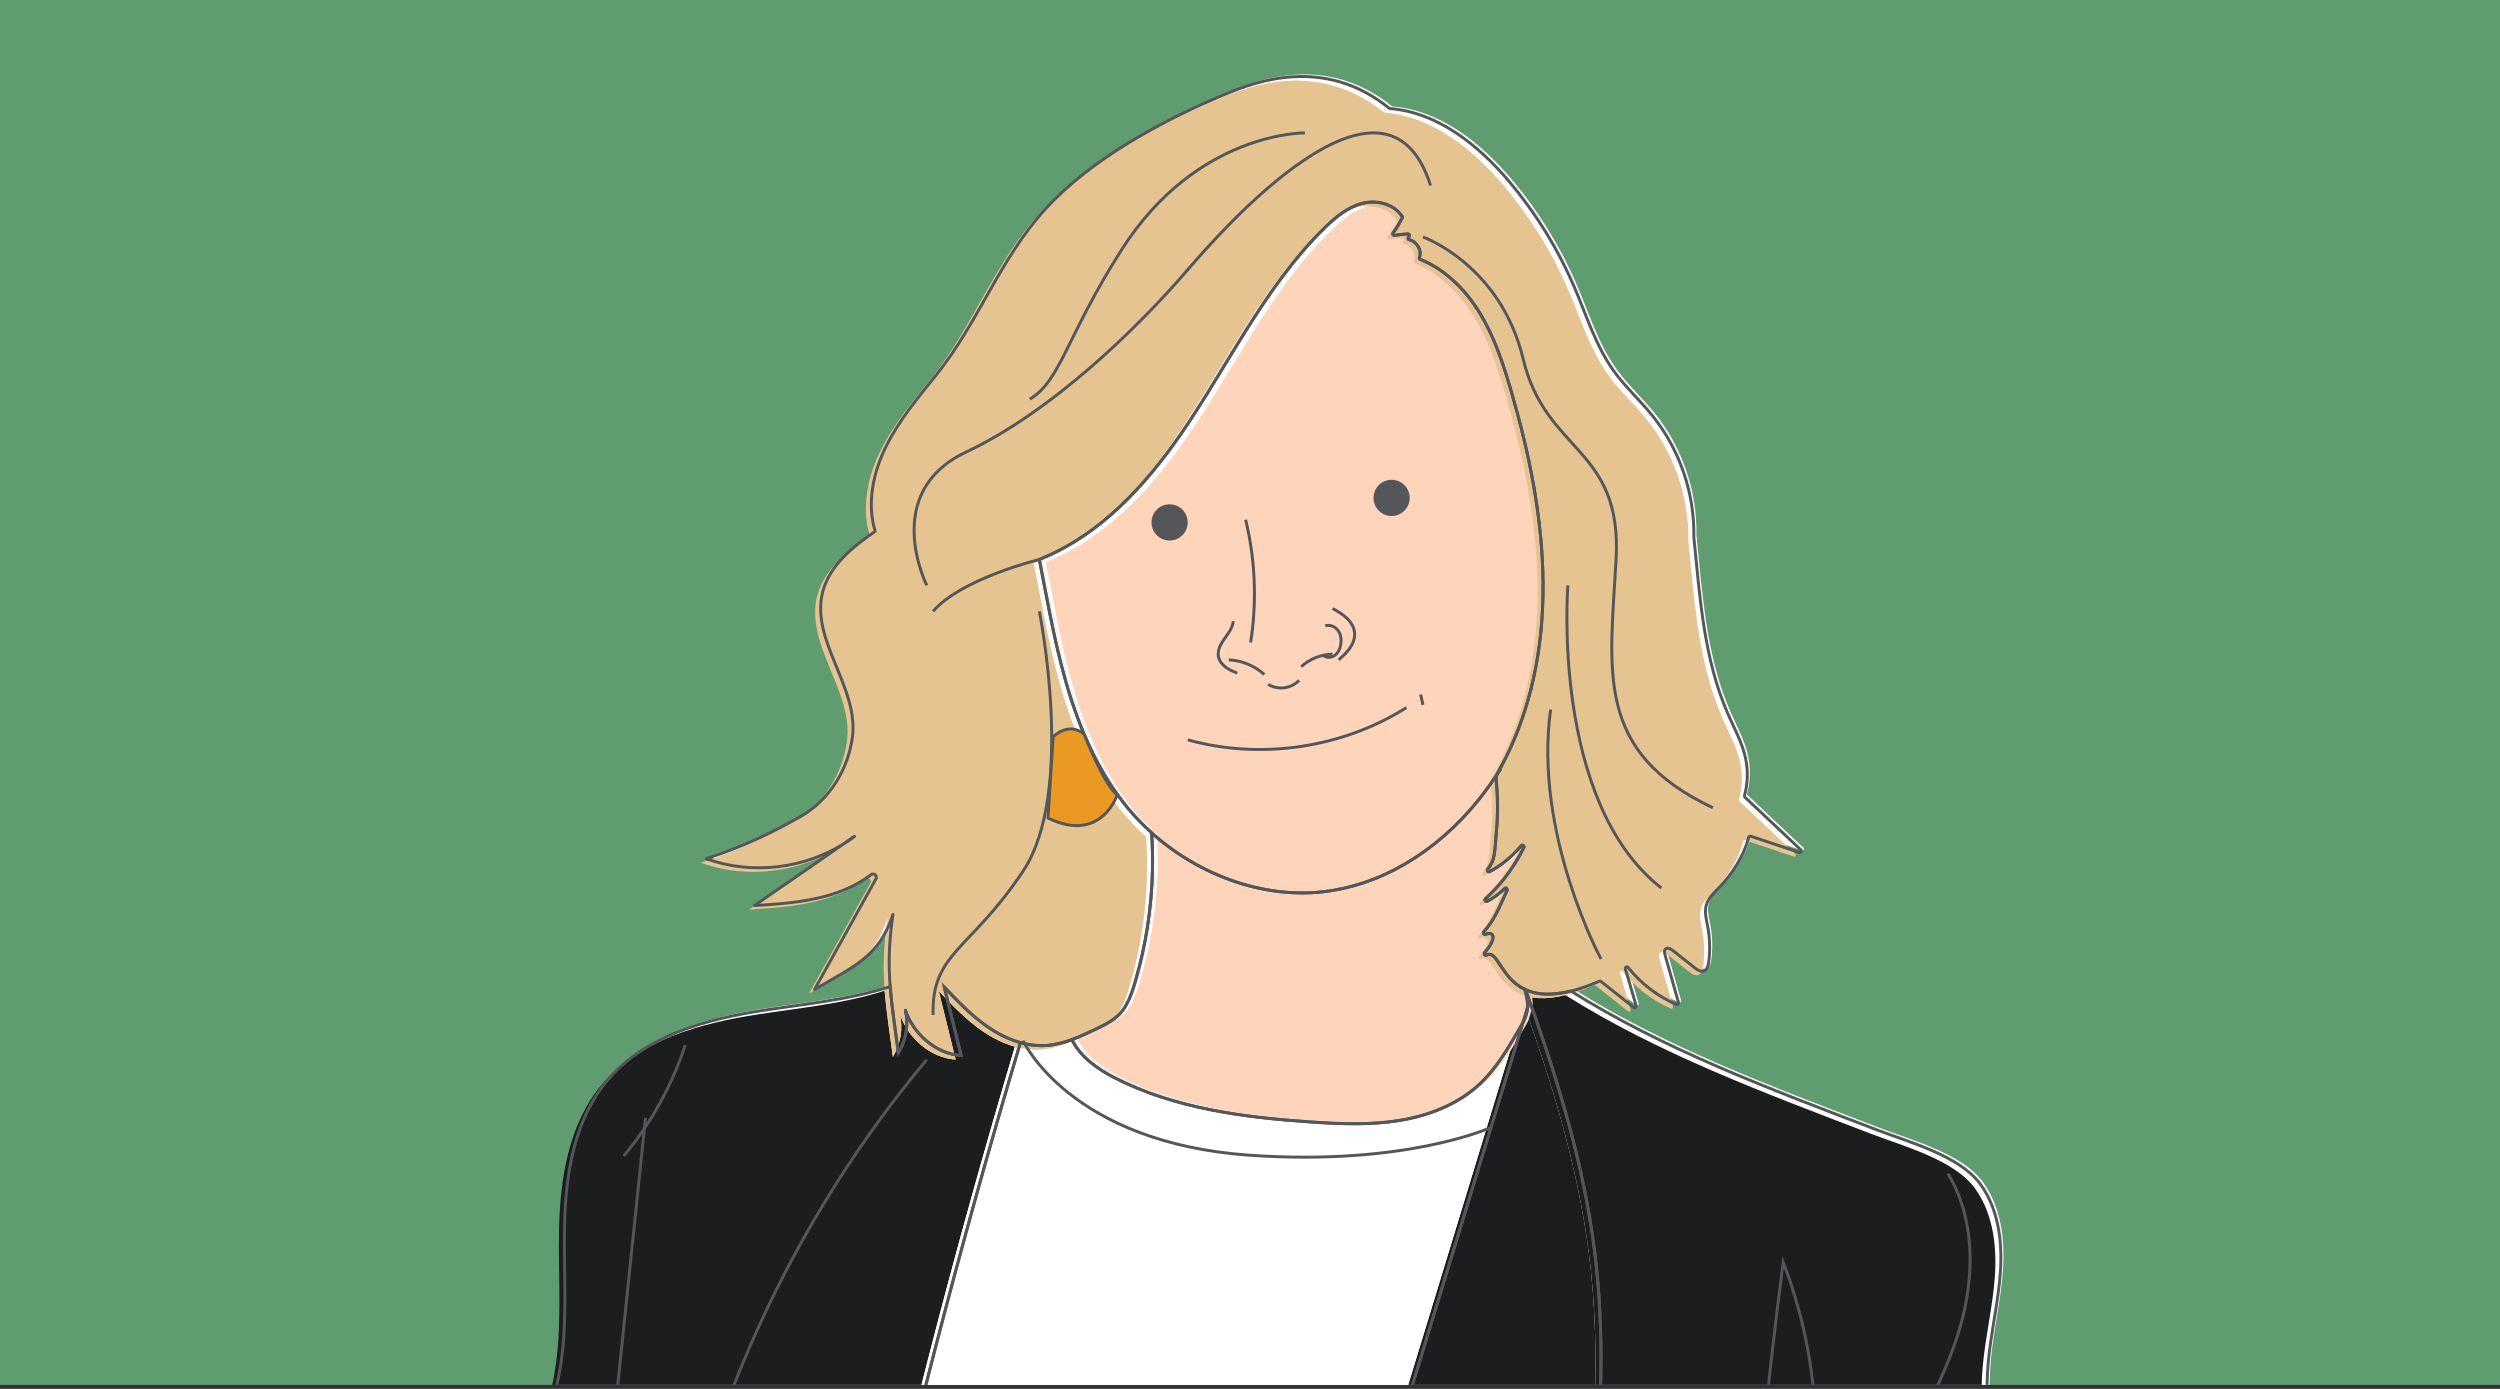 <?xml version="1.0" encoding="UTF-8"?>
<svg id="Layer_1" xmlns="http://www.w3.org/2000/svg" xmlns:xlink="http://www.w3.org/1999/xlink" version="1.1" viewBox="0 0 841.89 467.72">
  <rect x="0" y="0" width="841.89" height="467.72" fill="#333333" stroke="none"/>
  <!-- Generator: Adobe Illustrator 29.0.0, SVG Export Plug-In . SVG Version: 2.1.0 Build 186)  -->
  <defs>
    <style>
      .st0, .st1, .st2 {
        fill: none;
      }

      .st3 {
        fill: #fed4ba;
      }

      .st4 {
        fill: #ea9923;
      }

      .st5 {
        fill: #55565a;
      }

      .st6 {
        fill: #fff;
      }

      .st7 {
        fill: #1c1d1f;
      }

      .st8 {
        fill: #e5c491;
      }

      .st1 {
        stroke-linejoin: round;
      }

      .st1, .st2 {
        stroke: #55565a;
      }

      .st9 {
        fill: #5f9c70;
      }

      .st10 {
        clip-path: url(#clippath);
      }

      .st2 {
        stroke-miterlimit: 10;
      }
    </style>
    <clipPath id="clippath">
      <rect class="st0" width="841.89" height="466.37"/>
    </clipPath>
  </defs>
  <g class="st10">
    <rect class="st9" width="841.89" height="466.37"/>
    <g>
      <path class="st6" d="M508.42,299.11c.19-.39-.13-.76-.48-.77.04.49.09.99.13,1.48.11-.24.22-.47.34-.71Z"/>
      <path class="st6" d="M285.44,283.15c1.08-.69,2.14-1.41,3.16-2.19-1.05.73-2.11,1.46-3.16,2.19Z"/>
      <path class="st6" d="M504.74,260.52c.45-.68.89-1.39,1.34-2.1,0-.1,0-.21-.01-.31-.43.8-.86,1.6-1.32,2.39,0,0,0,.01,0,.02Z"/>
      <path class="st6" d="M452.86,298.56c19.07-4.04,38.1-17.12,51.8-37.93.03-.04.05-.08.08-.12,0,0,0-.01,0-.02.46-.79.88-1.59,1.32-2.39,10.51-19.28,14.57-40.82,14.44-62.09-.13-22.2-4.64-44.17-10.87-65.48-2.62-8.95-5.59-17.91-10.46-25.86-4.77-7.79-11.55-14.63-20.02-18.03-.27-.11-.41-.4-.3-.67.98-2.39-.97-5.42-3.43-5.97-.46-.1-.56-.71-.16-.96h0c.47-.29.23-1.01-.32-.98-1.41.09-2.86.22-4.43.49-.48.08-.8-.46-.51-.85,1.13-1.51,2.11-3.12,2.94-4.8.08-.16.16-.32.23-.48-.42-.71-.93-1.35-1.51-1.91,0,0-.02-.02-.02-.02-2.91-2.8-7.62-3.76-11.68-2.81-5.13,1.21-9.36,4.75-13.12,8.44-10.53,10.32-18.89,22.45-26.74,34.98-5.85,9.34-11.43,18.91-17.41,28.13-11.29,17.4-25.08,34.37-43.25,44.39-2.76,1.52-5.62,2.88-8.59,4.06,2.34,11.97,4.45,23.99,7.48,35.8,4.2,16.37,10.36,32.55,20.7,45.88.45.59.9,1.17,1.37,1.75,2.53,3.09,5.31,5.97,8.27,8.63,17.74,15.94,42.36,23.71,64.17,18.8Z"/>
      <path class="st6" d="M674.51,427.73c.71-10.33-.65-21.31-6.75-29.67-6.95-9.53-23.88-14.08-34.9-18.29-36.35-13.91-71.81-27.12-103.02-46.75-6.9,1.71-11.72,1.15-15.24-.44,10.29,28.53,19.41,57.64,23.22,87.7,5.83,46.01-.94,92.48-8.8,138.3,76.39.06,134.7.05,134.18-.09,9.36-14.18,10.8-32.15,9.82-49.12-.98-16.97-4.07-33.92-2.64-50.85.87-10.32,3.42-20.45,4.12-30.78Z"/>
      <path class="st6" d="M333.95,345.43c-5.65-3.8-10.4-8.79-15.09-13.73l5.68,23.06c-8.42-.54-16.07-7.21-18.77-15.25,1.1,4.85.22,10.12-2.39,14.36-1.14-8.84-2.24-15.63-2.77-22.31-13.58,4.39-28.29,5.77-42.52,7.96-19.47,2.99-40.06,8.55-52.71,23.64-11.04,13.16-14,31.26-14.39,48.42s1.36,34.55-2.01,51.38c-3.57,17.83-12.84,35.1-10.53,53.14.83,6.48,3.14,12.68,4.25,19.12,1.11,6.44.84,13.55-3.41,17.96-.81,1.65-1.61,3.3-2.42,4.96,0,0,48.1.07,114.04.16,15.08-69.6,32.93-138.64,53.6-207.9-3.74-1.04-7.32-2.81-10.56-4.99Z"/>
      <path class="st6" d="M537.82,420.28c-3.81-30.06-12.93-59.17-23.22-87.7-.09-.04-.18-.08-.26-.12.57,1.95,1.04,3.95.95,5.94.02,0,.05,0,.07,0-.04.11-.07.23-.11.34-.02.24-.03.47-.07.71-.21,1.41-.73,2.73-1.37,4-21.28,69.75-42.56,139.49-63.83,209.24-.59,1.93-1.22,3.92-2,5.81,28.02.03,55.53.06,81.03.07,7.86-45.82,14.63-92.29,8.8-138.3Z"/>
      <path class="st6" d="M515.19,339.45c.04-.24.05-.47.07-.71-.48,1.57-.96,3.14-1.44,4.71.64-1.28,1.16-2.6,1.37-4Z"/>
      <path class="st6" d="M513.82,343.45c-.44.87-.93,1.72-1.42,2.56-3.79,6.51-7.66,13.11-13.14,18.27-7.33,6.89-17.13,10.72-27.06,12.34-9.93,1.62-20.07,1.19-30.11.5-22.64-1.56-45.73-4.57-65.93-14.9-5.76-2.95-11.67-7.23-14.31-12.84-2.83,1.04-5.73,1.8-8.74,2-2.91.19-5.81-.19-8.62-.97-20.67,69.26-38.52,138.3-53.6,207.9,46.95.06,102.95.14,157.08.19.78-1.89,1.41-3.88,2-5.81,21.28-69.75,42.56-139.49,63.83-209.24Z"/>
      <path class="st6" d="M515.36,338.4s-.05,0-.07,0c0,.12-.02.23-.03.35.04-.11.07-.23.11-.34Z"/>
      <path class="st6" d="M501.43,320.91c-.52.26-1.01-.4-.63-.83,3.1-3.49,3.51-6.05,1.99-6.39-.42-.1-.98-.03-1.69.24-.51.2-.93-.45-.57-.86,3.89-4.44,4.9-7.73,7.54-13.25-.05-.49-.09-.99-.13-1.48-.13,0-.26.04-.37.15-2.22,2.19-3.72,3.11-5.86,4.29-.55.31-1.08-.43-.61-.85,2.38-2.17,4.56-4.54,6.54-7.08,2.47-3.16,4.63-6.58,6.39-10.19.27-.56-.49-1.05-.89-.57-1.72,2.09-3.69,3.98-5.85,5.63-1.51,1.15-3.1,2.2-4.78,3.09-.52.28-1.03-.36-.66-.82.63-.78,1.14-1.65,1.54-2.55,1-2.24,1.09-7.02,1.33-9.46.72-7.15.49-12.05-.06-19.21,0-.1.02-.19.06-.28-.03.04-.05.08-.08.12-13.7,20.8-32.73,33.89-51.8,37.93-21.81,4.92-46.43-2.86-64.17-18.8.29,4.31.38,8.63.28,12.94-.3,12.48-2.22,24.92-5.72,36.9-.1.34-.19.69-.3,1.03-.33,1.09-.68,2.19-1.08,3.28-.95,2.58-2.17,5.05-4.08,7-1.44,1.47-3.18,2.57-5.01,3.54-.94.5-1.9.96-2.86,1.42-2.64,1.25-5.31,2.52-8.06,3.52,2.64,5.61,8.55,9.9,14.31,12.84,20.2,10.33,43.29,13.34,65.93,14.9,10.04.69,20.18,1.13,30.11-.5,9.93-1.62,19.72-5.45,27.06-12.34,5.49-5.16,9.35-11.76,13.14-18.27.49-.84.98-1.69,1.42-2.56.48-1.57.96-3.14,1.44-4.71,0-.12.03-.23.03-.35.09-1.99-.38-3.99-.95-5.94-8.23-3.91-9.1-13.44-12.91-11.55Z"/>
      <path class="st6" d="M305.77,339.51c2.7,8.04,10.35,14.71,18.77,15.25l-5.68-23.06c4.69,4.94,9.44,9.92,15.09,13.73,3.23,2.17,6.81,3.95,10.56,4.99,2.81.78,5.7,1.15,8.62.97,3.01-.19,5.91-.96,8.74-2,2.74-1.01,5.42-2.27,8.06-3.52.96-.46,1.92-.92,2.86-1.42,1.83-.97,3.57-2.07,5.01-3.54,1.9-1.95,3.13-4.42,4.08-7,.4-1.08.75-2.18,1.08-3.28.1-.34.2-.69.3-1.03,3.5-11.98,5.43-24.42,5.72-36.9.1-4.32.01-8.64-.28-12.94-2.96-2.66-5.74-5.54-8.27-8.63-.47-.57-.92-1.16-1.37-1.75-10.33-13.33-16.5-29.51-20.7-45.88-3.03-11.81-5.13-23.83-7.48-35.8,2.97-1.18,5.83-2.54,8.59-4.06,18.16-10.02,31.96-27,43.25-44.39,5.98-9.22,11.56-18.79,17.41-28.13,7.85-12.53,16.21-24.66,26.74-34.98,3.76-3.69,7.99-7.23,13.12-8.44,4.05-.95,8.77,0,11.68,2.81h0s0,.01.01.02c.58.56,1.59,1.75,1.51,1.91-.84,1.69-2.05,3.78-3.18,5.29-.29.39.03.93.51.85,1.57-.27,3.02-.41,4.43-.49.55-.03.78.69.32.98h0c-.4.25-.3.86.16.96,2.46.55,4.42,3.58,3.43,5.97-.11.27.03.56.3.67,8.47,3.4,15.25,10.24,20.02,18.03,4.87,7.95,7.84,16.91,10.46,25.86,6.23,21.3,10.74,43.28,10.87,65.48.12,21.26-3.93,42.8-14.44,62.09,0,.1,0,.21.01.31-.44.71-.89,1.41-1.34,2.1-.05.09-.07.18-.06.28.56,7.16.78,12.06.06,19.21-.25,2.44-.33,7.22-1.33,9.46-.4.9-.91,1.77-1.54,2.55-.37.46.14,1.1.66.82,1.67-.9,3.27-1.94,4.78-3.09,2.15-1.65,4.13-3.54,5.85-5.63.4-.48,1.16,0,.89.57-1.76,3.61-3.91,7.02-6.39,10.19-1.98,2.54-4.16,4.91-6.54,7.08-.47.42.06,1.16.61.85,2.13-1.18,3.64-2.1,5.86-4.29.11-.11.24-.16.37-.15.35,0,.67.37.48.77-.12.24-.23.48-.34.71-2.65,5.52-3.65,8.81-7.54,13.25-.36.41.06,1.05.57.86.7-.27,1.26-.34,1.69-.24,1.52.34,1.11,2.9-1.99,6.39-.38.43.11,1.09.63.83,3.81-1.89,4.68,7.64,12.91,11.55.09.04.18.08.26.12,3.51,1.59,8.34,2.15,15.24.44,2.81-.7,5.96-1.77,9.51-3.31.2-.09.43-.1.6.03l11.02,8.73c.41.32.99-.07.84-.57l-3.62-12.38c-.16-.56.56-.93.93-.47,4.29,5.39,9.92,9.72,16.24,12.46.41.18.84-.21.72-.64l-4.52-15.99c-.2-.72-.35-1.63.22-2.1.68-.55,1.67,0,2.36.54,2.47,1.95,4.94,3.9,7.41,5.84.87.69,1.95,1.42,3.01,1.07,1.15-.38,1.54-1.79,1.7-3,.51-3.97.4-8.02-.35-11.96-.46-2.44-1.16-4.99-.43-7.37.68-2.23,2.49-3.91,4.11-5.59,4.83-5.01,8.56-11.07,10.13-17.09.08-.3.38-.46.67-.37l16.35,5.46c.54.18.95-.5.53-.89l-18.83-17.71c-.14-.13-.2-.33-.14-.52,1.12-4.05,1.25-8.38.39-12.49-1.09-5.2-3.71-9.93-5.86-14.79-8.31-18.83-9.54-39.9-11.58-59.72,0-.02,0-.04,0-.06.3-14.77-4.78-29.59-14.08-41.07-4.1-5.06-8.97-9.47-12.78-14.74-6.13-8.46-9.23-18.65-13.33-28.26-5.51-12.9-12.95-24.97-22-35.69-10.43-12.34-24.23-23.38-40.27-24.57-22.05-17.97-45.4-8.88-54.53-5.15-21.3,8.72-45.86,21.99-61.37,38.98-15.52,17-22.32,37.85-36.71,55.81-6.16,7.69-12.58,15.3-16.95,24.13-4.37,8.83-6.53,19.19-3.67,28.62-7.42,5.13-15.39,11.41-17.69,20.45-4.16,16.4,12.32,32.19,10.01,48.95-1.51,10.95-7.85,21.22-17.48,26.64-9.63,5.43-17.99,9.63-31.73,14.2,15.29,5.56,33.11,3.43,46.78-5.34,1.05-.73,2.11-1.46,3.16-2.19-1.02.77-2.09,1.5-3.16,2.19-10.18,7.04-20.36,14.08-30.55,21.12,8.02-.51,16.09-1.03,23.85-3.13,5.52-1.49,10.91-3.85,15.44-7.28.95-.72,2.2.38,1.62,1.42l-20.68,37.26c13.19-7.87,21.61-10.73,26.43-25.32-1.45,9.73-1.54,16.97-.95,24.34.54,6.68,1.63,13.47,2.77,22.31,2.61-4.23,3.49-9.5,2.39-14.36Z"/>
    </g>
    <g>
      <path class="st0" d="M505.7,301.18c.19-.39-.13-.76-.48-.77.04.49.09.99.13,1.48.11-.24.22-.47.34-.71Z"/>
      <path class="st2" d="M282.72,285.21c1.08-.69,2.14-1.41,3.16-2.19-1.05.73-2.11,1.46-3.16,2.19Z"/>
      <path class="st2" d="M502.02,262.58c.45-.68.89-1.39,1.34-2.1,0-.1,0-.21-.01-.31-.43.8-.86,1.6-1.32,2.39,0,0,0,.01,0,.02Z"/>
      <path class="st3" d="M454.19,300.18c19.07-4.04,38.1-17.12,51.8-37.93.03-.04.05-.08.08-.12,0,0,0-.01,0-.02.46-.79.88-1.59,1.32-2.39,10.51-19.28,14.57-40.82,14.44-62.09-.13-22.2-4.64-44.17-10.87-65.48-2.62-8.95-5.59-17.91-10.46-25.86-4.77-7.79-11.55-14.63-20.02-18.03-.27-.11-.41-.4-.3-.67.98-2.39-.97-5.42-3.43-5.97-.46-.1-.56-.71-.16-.96h0c.47-.29.23-1.01-.32-.98-1.41.09-2.86.22-4.43.49-.48.08-.8-.46-.51-.85,1.13-1.51,2.11-3.12,2.94-4.8.08-.16.16-.32.23-.48-.42-.71-.93-1.35-1.51-1.91,0,0-.02-.02-.02-.02-2.91-2.8-7.62-3.76-11.68-2.81-5.13,1.21-9.36,4.75-13.12,8.44-10.53,10.32-18.89,22.45-26.74,34.98-5.85,9.34-11.43,18.91-17.41,28.13-11.29,17.4-25.08,34.37-43.25,44.39-2.76,1.52-5.62,2.88-8.59,4.06,2.34,11.97,4.45,23.99,7.48,35.8,4.2,16.37,10.36,32.55,20.7,45.88.45.59.9,1.17,1.37,1.75,2.53,3.09,5.31,5.97,8.27,8.63,17.74,15.94,42.36,23.71,64.17,18.8Z"/>
      <path class="st7" d="M671.79,429.8c.71-10.33-.65-21.31-6.75-29.67-6.95-9.53-23.88-14.08-34.9-18.29-36.35-13.91-71.81-27.12-103.02-46.75-6.9,1.71-11.72,1.15-15.24-.44,10.29,28.53,19.41,57.64,23.22,87.7,5.83,46.01-.94,92.48-8.8,138.3,76.39.06,134.7.05,134.18-.09,9.36-14.18,10.8-32.15,9.82-49.12-.98-16.97-4.07-33.92-2.64-50.85.87-10.32,3.42-20.45,4.12-30.78Z"/>
      <path class="st7" d="M331.23,347.49c-5.65-3.8-10.4-8.79-15.09-13.73l5.68,23.06c-8.42-.54-16.07-7.21-18.77-15.25,1.1,4.85.22,10.12-2.39,14.36-1.14-8.84-2.24-15.63-2.77-22.31-13.58,4.39-28.29,5.77-42.52,7.96-19.47,2.99-40.06,8.55-52.71,23.64-11.04,13.16-14,31.26-14.39,48.42s1.36,34.55-2.01,51.38c-3.57,17.83-12.84,35.1-10.53,53.14.83,6.48,3.14,12.68,4.25,19.12,1.11,6.44.84,13.55-3.41,17.96-.81,1.65-1.61,3.3-2.42,4.96,0,0,48.1.07,114.04.16,15.08-69.6,32.93-138.64,53.6-207.9-3.74-1.04-7.32-2.81-10.56-4.99Z"/>
      <path class="st7" d="M535.1,422.34c-3.81-30.06-12.93-59.17-23.22-87.7-.09-.04-.18-.08-.26-.12.57,1.95,1.04,3.95.95,5.94.02,0,.05,0,.07,0-.04.11-.07.23-.11.34-.02.24-.03.47-.07.71-.21,1.41-.73,2.73-1.37,4-21.28,69.75-42.56,139.49-63.83,209.24-.59,1.93-1.22,3.92-2,5.81,28.02.03,55.53.06,81.03.07,7.86-45.82,14.63-92.29,8.8-138.3Z"/>
      <path class="st2" d="M512.47,341.52c.04-.24.05-.47.07-.71-.48,1.57-.96,3.14-1.44,4.71.64-1.28,1.16-2.6,1.37-4Z"/>
      <path class="st6" d="M511.1,345.52c-.44.87-.93,1.72-1.42,2.56-3.79,6.51-7.66,13.11-13.14,18.27-7.33,6.89-17.13,10.72-27.06,12.34-9.93,1.62-20.07,1.19-30.11.5-22.64-1.56-45.73-4.57-65.93-14.9-5.76-2.95-11.67-7.23-14.31-12.84-2.83,1.04-5.73,1.8-8.74,2-2.91.19-5.81-.19-8.62-.97-20.67,69.26-38.52,138.3-53.6,207.9,46.95.06,102.95.14,157.08.19.78-1.89,1.41-3.88,2-5.81,21.28-69.75,42.56-139.49,63.83-209.24Z"/>
      <path class="st2" d="M512.64,340.46s-.05,0-.07,0c0,.12-.02.23-.03.35.04-.11.07-.23.11-.34Z"/>
      <path class="st3" d="M502.3,321.17c-.52.26-1.01-.4-.63-.83,3.1-3.49,3.51-6.05,1.99-6.39-.42-.1-.98-.03-1.69.24-.51.2-.93-.45-.57-.86,3.89-4.44,4.9-7.73,7.54-13.25-.05-.49-.09-.99-.13-1.48-.13,0-.26.04-.37.15-2.22,2.19-3.72,3.11-5.86,4.29-.55.31-1.08-.43-.61-.85,2.38-2.17,4.56-4.54,6.54-7.08,2.47-3.16,4.63-6.58,6.39-10.19.27-.56-.49-1.05-.89-.57-1.72,2.09-3.69,3.98-5.85,5.63-1.51,1.15-3.1,2.2-4.78,3.09-.52.28-1.03-.36-.66-.82.63-.78,1.14-1.65,1.54-2.55,1-2.24,1.09-7.02,1.33-9.46.72-7.15.49-12.05-.06-19.21,0-.1.02-.19.06-.28-.03.04-.05.08-.08.12-13.7,20.8-32.73,33.89-51.8,37.93-21.81,4.92-46.43-2.86-64.17-18.8.29,4.31.38,8.63.28,12.94-.3,12.48-2.22,24.92-5.72,36.9-.1.34-.19.69-.3,1.03-.33,1.09-.68,2.19-1.08,3.28-.95,2.58-2.17,5.05-4.08,7-1.44,1.47-3.18,2.57-5.01,3.54-.94.5-1.9.96-2.86,1.42-2.64,1.25-5.31,2.52-8.06,3.52,2.64,5.61,8.55,9.9,14.31,12.84,20.2,10.33,43.29,13.34,65.93,14.9,10.04.69,20.18,1.13,30.11-.5,9.93-1.62,19.72-5.45,27.06-12.34,5.49-5.16,9.35-11.76,13.14-18.27.49-.84.98-1.69,1.42-2.56.48-1.57.96-3.14,1.44-4.71,0-.12.03-.23.03-.35.09-1.99-.38-3.99-.95-5.94-8.23-3.91-9.1-13.44-12.91-11.55Z"/>
      <path class="st8" d="M303.05,341.58c2.7,8.04,10.35,14.71,18.77,15.25l-5.68-23.06c4.69,4.94,9.44,9.92,15.09,13.73,3.23,2.17,6.81,3.95,10.56,4.99,2.81.78,5.7,1.15,8.62.97,3.01-.19,5.91-.96,8.74-2,2.74-1.01,5.42-2.27,8.06-3.52.96-.46,1.92-.92,2.86-1.42,1.83-.97,3.57-2.07,5.01-3.54,1.9-1.95,3.13-4.42,4.08-7,.4-1.08.75-2.18,1.08-3.28.1-.34.2-.69.3-1.03,3.5-11.98,5.43-24.42,5.72-36.9.1-4.32.01-8.64-.28-12.94-2.96-2.66-5.74-5.54-8.27-8.63-.47-.57-.92-1.16-1.37-1.75-10.33-13.33-16.5-29.51-20.7-45.88-3.03-11.81-5.13-23.83-7.48-35.8,2.97-1.18,5.83-2.54,8.59-4.06,18.16-10.02,31.96-27,43.25-44.39,5.98-9.22,11.56-18.79,17.41-28.13,7.85-12.53,16.21-24.66,26.74-34.98,3.76-3.69,7.99-7.23,13.12-8.44,4.05-.95,8.77,0,11.68,2.81h0s0,.01.01.02c.58.56,1.59,1.75,1.51,1.91-.84,1.69-2.05,3.78-3.18,5.29-.29.39.03.93.51.85,1.57-.27,3.02-.41,4.43-.49.55-.03.78.69.32.98h0c-.4.25-.3.86.16.96,2.46.55,4.42,3.58,3.43,5.97-.11.27.03.56.3.67,8.47,3.4,15.25,10.24,20.02,18.03,4.87,7.95,7.84,16.91,10.46,25.86,6.23,21.3,10.74,43.28,10.87,65.48.12,21.26-3.93,42.8-14.44,62.09,0,.1,0,.21.01.31-.44.71-.89,1.41-1.34,2.1-.05.09-.07.18-.06.28.56,7.16.78,12.06.06,19.21-.25,2.44-.33,7.22-1.33,9.46-.4.9-.91,1.77-1.54,2.55-.37.46.14,1.1.66.82,1.67-.9,3.27-1.94,4.78-3.09,2.15-1.65,4.13-3.54,5.85-5.63.4-.48,1.16,0,.89.57-1.76,3.61-3.91,7.02-6.39,10.19-1.98,2.54-4.16,4.91-6.54,7.08-.47.42.06,1.16.61.85,2.13-1.18,3.64-2.1,5.86-4.29.11-.11.24-.16.37-.15.35,0,.67.37.48.77-.12.24-.23.48-.34.71-2.65,5.52-3.65,8.81-7.54,13.25-.36.41.06,1.05.57.86.7-.27,1.26-.34,1.69-.24,1.52.34,1.11,2.9-1.99,6.39-.38.43.11,1.09.63.83,3.81-1.89,4.68,7.64,12.91,11.55.09.04.18.08.26.12,3.51,1.59,8.34,2.15,15.24.44,2.81-.7,5.96-1.77,9.51-3.31.2-.09.43-.1.6.03l11.02,8.73c.41.32.99-.07.84-.57l-3.62-12.38c-.16-.56.56-.93.93-.47,4.29,5.39,9.92,9.72,16.24,12.46.41.18.84-.21.72-.64l-4.52-15.99c-.2-.72-.35-1.63.22-2.1.68-.55,1.67,0,2.36.54,2.47,1.95,4.94,3.9,7.41,5.84.87.69,1.95,1.42,3.01,1.07,1.15-.38,1.54-1.79,1.7-3,.51-3.97.4-8.02-.35-11.96-.46-2.44-1.16-4.99-.43-7.37.68-2.23,2.49-3.91,4.11-5.59,4.83-5.01,8.56-11.07,10.13-17.09.08-.3.38-.46.67-.37l16.35,5.46c.54.18.95-.5.53-.89l-18.83-17.71c-.14-.13-.2-.33-.14-.52,1.12-4.05,1.25-8.38.39-12.49-1.09-5.2-3.71-9.93-5.86-14.79-8.31-18.83-9.54-39.9-11.58-59.72,0-.02,0-.04,0-.06.3-14.77-4.78-29.59-14.08-41.07-4.1-5.06-8.97-9.47-12.78-14.74-6.13-8.46-9.23-18.65-13.33-28.26-5.51-12.9-12.95-24.97-22-35.69-10.43-12.34-24.23-23.38-40.27-24.57-22.05-17.97-45.4-8.88-54.53-5.15-21.3,8.72-45.86,21.99-61.37,38.98-15.52,17-22.32,37.85-36.71,55.81-6.16,7.69-12.58,15.3-16.95,24.13-4.37,8.83-6.53,19.19-3.67,28.62-7.42,5.13-15.39,11.41-17.69,20.45-4.16,16.4,12.32,32.19,10.01,48.95-1.51,10.95-7.85,21.22-17.48,26.64-9.63,5.43-17.99,9.63-31.73,14.2,15.29,5.56,33.11,3.43,46.78-5.34,1.05-.73,2.11-1.46,3.16-2.19-1.02.77-2.09,1.5-3.16,2.19-10.18,7.04-20.36,14.08-30.55,21.12,8.02-.51,16.09-1.03,23.85-3.13,5.52-1.49,10.91-3.85,15.44-7.28.95-.72,2.2.38,1.62,1.42l-20.68,37.26c13.19-7.87,21.61-10.73,26.43-25.32-1.45,9.73-1.54,16.97-.95,24.34.54,6.68,1.63,13.47,2.77,22.31,2.61-4.23,3.49-9.5,2.39-14.36Z"/>
    </g>
    <path class="st2" d="M425.77,227.14c-3.27-2.94-7.58-4.72-11.98-4.93"/>
    <path class="st2" d="M438.19,224.5c2.85-2.6,6.66-4.13,10.52-4.22"/>
    <path class="st2" d="M446.3,210.76c1.56-.53,3.36.26,4.32,1.6s1.16,3.1.88,4.73c-.23,1.34-.8,2.67-1.86,3.51s-2.67,1.07-3.77.28"/>
    <path class="st2" d="M437.5,229.11c-1.32,1.36-3.11,2.26-4.99,2.5s-3.84-.17-5.46-1.15"/>
    <path class="st2" d="M416.68,226.72c-1.36-.57-2.74-1.15-3.93-2.04s-2.17-2.13-2.44-3.58c-.4-2.17.81-4.28,2.09-6.08s2.74-3.64,2.91-5.84"/>
    <path class="st2" d="M450.82,222.21c1.35-1.22,2.72-2.46,3.76-3.95,1.04-1.5,1.74-3.3,1.59-5.12-.16-1.92-1.25-3.66-2.65-4.99-1.4-1.33-3.09-2.29-4.76-3.24"/>
    <path class="st2" d="M478.4,233.88l.79,3.5"/>
    <path class="st2" d="M421.15,216.36c2.17-13.71,1.59-27.85-1.68-41.35"/>
    <path class="st2" d="M587.72,552.33c3.05-42.54,7.31-85,12.78-127.3,8.04,20.95,11.78,43.54,10.92,65.97"/>
    <path class="st2" d="M656,395.24c9.19,15.22,9.03,34.59,4.08,51.67-4.95,17.08-14.2,32.53-22.63,48.19-8.43,15.66-16.25,32.16-17.89,49.86"/>
    <path class="st2" d="M217.38,376.38c-5.88,56.66-11.77,113.33-17.65,169.99"/>
    <path class="st2" d="M230.77,351.92c-4.48,13.6-11.55,26.35-20.71,37.35"/>
    <path class="st2" d="M312.1,356.82c-45.53,54.44-76.08,121.28-87.44,191.34"/>
    <g>
      <path class="st0" d="M507.55,299.81c.19-.39-.13-.76-.48-.77.04.49.09.99.13,1.48.11-.24.22-.47.34-.71Z"/>
      <path class="st2" d="M284.57,283.85c1.08-.69,2.14-1.41,3.16-2.19-1.05.73-2.11,1.46-3.16,2.19Z"/>
      <path class="st2" d="M503.87,261.22c.45-.68.89-1.39,1.34-2.1,0-.1,0-.21-.01-.31-.43.8-.86,1.6-1.32,2.39,0,0,0,.01,0,.02Z"/>
      <path class="st1" d="M451.99,299.26c19.07-4.04,38.1-17.12,51.8-37.93.03-.04.05-.08.08-.12,0,0,0-.01,0-.02.46-.79.88-1.59,1.32-2.39,10.51-19.28,14.57-40.82,14.44-62.09-.13-22.2-4.64-44.17-10.87-65.48-2.62-8.95-5.59-17.91-10.46-25.86-4.77-7.79-11.55-14.63-20.02-18.03-.27-.11-.41-.4-.3-.67.98-2.39-.97-5.42-3.43-5.97-.46-.1-.56-.71-.16-.96h0c.47-.29.23-1.01-.32-.98-1.41.09-2.86.22-4.43.49-.48.08-.8-.46-.51-.85,1.13-1.51,2.11-3.12,2.94-4.8.08-.16.16-.32.23-.48-.42-.71-.93-1.35-1.51-1.91,0,0-.02-.02-.02-.02-2.91-2.8-7.62-3.76-11.68-2.81-5.13,1.21-9.36,4.75-13.12,8.44-10.53,10.32-18.89,22.45-26.74,34.98-5.85,9.34-11.43,18.91-17.41,28.13-11.29,17.4-25.08,34.37-43.25,44.39-2.76,1.52-5.62,2.88-8.59,4.06,2.34,11.97,4.45,23.99,7.48,35.8,4.2,16.37,10.36,32.55,20.7,45.88.45.59.9,1.17,1.37,1.75,2.53,3.09,5.31,5.97,8.27,8.63,17.74,15.94,42.36,23.71,64.17,18.8Z"/>
      <path class="st2" d="M673.64,428.43c.71-10.33-.65-21.31-6.75-29.67-6.95-9.53-23.88-14.08-34.9-18.29-36.35-13.91-71.81-27.12-103.02-46.75-6.9,1.71-11.72,1.15-15.24-.44,10.29,28.53,19.41,57.64,23.22,87.7,5.83,46.01-.94,92.48-8.8,138.3,76.39.06,134.7.05,134.18-.09,9.36-14.18,10.8-32.15,9.82-49.12-.98-16.97-4.07-33.92-2.64-50.85.87-10.32,3.42-20.45,4.12-30.78Z"/>
      <path class="st2" d="M333.08,346.13c-5.65-3.8-10.4-8.79-15.09-13.73l5.68,23.06c-8.42-.54-16.07-7.21-18.77-15.25,1.1,4.85.22,10.12-2.39,14.36-1.14-8.84-2.24-15.63-2.77-22.31-13.58,4.39-28.29,5.77-42.52,7.96-19.47,2.99-40.06,8.55-52.71,23.64-11.04,13.16-14,31.26-14.39,48.42s1.36,34.55-2.01,51.38c-3.57,17.83-12.84,35.1-10.53,53.14.83,6.48,3.14,12.68,4.25,19.12,1.11,6.44.84,13.55-3.41,17.96-.81,1.65-1.61,3.3-2.42,4.96,0,0,48.1.07,114.04.16,15.08-69.6,32.93-138.64,53.6-207.9-3.74-1.04-7.32-2.81-10.56-4.99Z"/>
      <path class="st2" d="M536.95,420.98c-3.81-30.06-12.93-59.17-23.22-87.7-.09-.04-.18-.08-.26-.12.57,1.95,1.04,3.95.95,5.94.02,0,.05,0,.07,0-.04.11-.07.23-.11.34-.02.24-.03.47-.07.71-.21,1.41-.73,2.73-1.37,4-21.28,69.75-42.56,139.49-63.83,209.24-.59,1.93-1.22,3.92-2,5.81,28.02.03,55.53.06,81.03.07,7.86-45.82,14.63-92.29,8.8-138.3Z"/>
      <path class="st2" d="M514.32,340.15c.04-.24.05-.47.07-.71-.48,1.57-.96,3.14-1.44,4.71.64-1.28,1.16-2.6,1.37-4Z"/>
      <path class="st2" d="M512.95,344.15c-.44.87-.93,1.72-1.42,2.56-3.79,6.51-7.66,13.11-13.14,18.27-7.33,6.89-17.13,10.72-27.06,12.34-9.93,1.62-20.07,1.19-30.11.5-22.64-1.56-45.73-4.57-65.93-14.9-5.76-2.95-11.67-7.23-14.31-12.84-2.83,1.04-5.73,1.8-8.74,2-2.91.19-5.81-.19-8.62-.97-20.67,69.26-38.52,138.3-53.6,207.9,46.95.06,102.95.14,157.08.19.78-1.89,1.41-3.88,2-5.81,21.28-69.75,42.56-139.49,63.83-209.24Z"/>
      <path class="st2" d="M514.49,339.1s-.05,0-.07,0c0,.12-.02.23-.03.35.04-.11.07-.23.11-.34Z"/>
      <path class="st2" d="M500.55,321.61c-.52.26-1.01-.4-.63-.83,3.1-3.49,3.51-6.05,1.99-6.39-.42-.1-.98-.03-1.69.24-.51.2-.93-.45-.57-.86,3.89-4.44,4.9-7.73,7.54-13.25-.05-.49-.09-.99-.13-1.48-.13,0-.26.04-.37.15-2.22,2.19-3.72,3.11-5.86,4.29-.55.31-1.08-.43-.61-.85,2.38-2.17,4.56-4.54,6.54-7.08,2.47-3.16,4.63-6.58,6.39-10.19.27-.56-.49-1.05-.89-.57-1.72,2.09-3.69,3.98-5.85,5.63-1.51,1.15-3.1,2.2-4.78,3.09-.52.28-1.03-.36-.66-.82.63-.78,1.14-1.65,1.54-2.55,1-2.24,1.09-7.02,1.33-9.46.72-7.15.49-12.05-.06-19.21,0-.1.02-.19.06-.28-.03.04-.05.08-.08.12-13.7,20.8-32.73,33.89-51.8,37.93-21.81,4.92-46.43-2.86-64.17-18.8.29,4.31.38,8.63.28,12.94-.3,12.48-2.22,24.92-5.72,36.9-.1.34-.19.69-.3,1.03-.33,1.09-.68,2.19-1.08,3.28-.95,2.58-2.17,5.05-4.08,7-1.44,1.47-3.18,2.57-5.01,3.54-.94.5-1.9.96-2.86,1.42-2.64,1.25-5.31,2.52-8.06,3.52,2.64,5.61,8.55,9.9,14.31,12.84,20.2,10.33,43.29,13.34,65.93,14.9,10.04.69,20.18,1.13,30.11-.5,9.93-1.62,19.72-5.45,27.06-12.34,5.49-5.16,9.35-11.76,13.14-18.27.49-.84.98-1.69,1.42-2.56.48-1.57.96-3.14,1.44-4.71,0-.12.03-.23.03-.35.09-1.99-.38-3.99-.95-5.94-8.23-3.91-9.1-13.44-12.91-11.55Z"/>
      <path class="st1" d="M304.9,340.21c2.7,8.04,10.35,14.71,18.77,15.25l-5.68-23.06c4.69,4.94,9.44,9.92,15.09,13.73,3.23,2.17,6.81,3.95,10.56,4.99,2.81.78,5.7,1.15,8.62.97,3.01-.19,5.91-.96,8.74-2,2.74-1.01,5.42-2.27,8.06-3.52.96-.46,1.92-.92,2.86-1.42,1.83-.97,3.57-2.07,5.01-3.54,1.9-1.95,3.13-4.42,4.08-7,.4-1.08.75-2.18,1.08-3.28.1-.34.2-.69.3-1.03,3.5-11.98,5.43-24.42,5.72-36.9.1-4.32.01-8.64-.28-12.94-2.96-2.66-5.74-5.54-8.27-8.63-.47-.57-.92-1.16-1.37-1.75-10.33-13.33-16.5-29.51-20.7-45.88-3.03-11.81-5.13-23.83-7.48-35.8,2.97-1.18,5.83-2.54,8.59-4.06,18.16-10.02,31.96-27,43.25-44.39,5.98-9.22,11.56-18.79,17.41-28.13,7.85-12.53,16.21-24.66,26.74-34.98,3.76-3.69,7.99-7.23,13.12-8.44,4.05-.95,8.77,0,11.68,2.81h0s0,.01.01.02c.58.56,1.59,1.75,1.51,1.91-.84,1.69-2.05,3.78-3.18,5.29-.29.39.03.93.51.85,1.57-.27,3.02-.41,4.43-.49.55-.03.78.69.32.98h0c-.4.25-.3.86.16.96,2.46.55,4.42,3.58,3.43,5.97-.11.27.03.56.3.67,8.47,3.4,15.25,10.24,20.02,18.03,4.87,7.95,7.84,16.91,10.46,25.86,6.23,21.3,10.74,43.28,10.87,65.48.12,21.26-3.93,42.8-14.44,62.09,0,.1,0,.21.01.31-.44.71-.89,1.41-1.34,2.1-.05.09-.07.18-.06.28.56,7.16.78,12.06.06,19.21-.25,2.44-.33,7.22-1.33,9.46-.4.9-.91,1.77-1.54,2.55-.37.46.14,1.1.66.82,1.67-.9,3.27-1.94,4.78-3.09,2.15-1.65,4.13-3.54,5.85-5.63.4-.48,1.16,0,.89.57-1.76,3.61-3.91,7.02-6.39,10.19-1.98,2.54-4.16,4.91-6.54,7.08-.47.42.06,1.16.61.85,2.13-1.18,3.64-2.1,5.86-4.29.11-.11.24-.16.37-.15.35,0,.67.37.48.77-.12.24-.23.48-.34.71-2.65,5.52-3.65,8.81-7.54,13.25-.36.41.06,1.05.57.86.7-.27,1.26-.34,1.69-.24,1.52.34,1.11,2.9-1.99,6.39-.38.43.11,1.09.63.83,3.81-1.89,4.68,7.64,12.91,11.55.09.04.18.08.26.12,3.51,1.59,8.34,2.15,15.24.44,2.81-.7,5.96-1.77,9.51-3.31.2-.09.43-.1.6.03l11.02,8.73c.41.32.99-.07.84-.57l-3.62-12.38c-.16-.56.56-.93.93-.47,4.29,5.39,9.92,9.72,16.24,12.46.41.18.84-.21.72-.64l-4.52-15.99c-.2-.72-.35-1.63.22-2.1.68-.55,1.67,0,2.36.54,2.47,1.95,4.94,3.9,7.41,5.84.87.69,1.95,1.42,3.01,1.07,1.15-.38,1.54-1.79,1.7-3,.51-3.97.4-8.02-.35-11.96-.46-2.44-1.16-4.99-.43-7.37.68-2.23,2.49-3.91,4.11-5.59,4.83-5.01,8.56-11.07,10.13-17.09.08-.3.38-.46.67-.37l16.35,5.46c.54.18.95-.5.53-.89l-18.83-17.71c-.14-.13-.2-.33-.14-.52,1.12-4.05,1.25-8.38.39-12.49-1.09-5.2-3.71-9.93-5.86-14.79-8.31-18.83-9.54-39.9-11.58-59.72,0-.02,0-.04,0-.06.3-14.77-4.78-29.59-14.08-41.07-4.1-5.06-8.97-9.47-12.78-14.74-6.13-8.46-9.23-18.65-13.33-28.26-5.51-12.9-12.95-24.97-22-35.69-10.43-12.34-24.23-23.38-40.27-24.57-22.05-17.97-45.4-8.88-54.53-5.15-21.3,8.72-45.86,21.99-61.37,38.98-15.52,17-22.32,37.85-36.71,55.81-6.16,7.69-12.58,15.3-16.95,24.13-4.37,8.83-6.53,19.19-3.67,28.62-7.42,5.13-15.39,11.41-17.69,20.45-4.16,16.4,12.32,32.19,10.01,48.95-1.51,10.95-7.85,21.22-17.48,26.64-9.63,5.43-17.99,9.63-31.73,14.2,15.29,5.56,33.11,3.43,46.78-5.34,1.05-.73,2.11-1.46,3.16-2.19-1.02.77-2.09,1.5-3.16,2.19-10.18,7.04-20.36,14.08-30.55,21.12,8.02-.51,16.09-1.03,23.85-3.13,5.52-1.49,10.91-3.85,15.44-7.28.95-.72,2.2.38,1.62,1.42l-20.68,37.26c13.19-7.87,21.61-10.73,26.43-25.32-1.45,9.73-1.54,16.97-.95,24.34.54,6.68,1.63,13.47,2.77,22.31,2.61-4.23,3.49-9.5,2.39-14.36Z"/>
    </g>
    <path class="st1" d="M350,188.4s-26.33,6.45-35.78,17.46"/>
    <path class="st1" d="M312.1,197.13s-15.73-31.2,13.15-44.85c28.88-13.65,57.4-41.35,74.72-61.44,10.54-12.23,66.54-76.67,81.77-28.36"/>
    <path class="st1" d="M439.44,44.76s-36.22-.57-61.67,39.25c-18.69,29.25-20.48,44.11-30.98,50.41"/>
    <path class="st1" d="M479.2,79.81s26.1,9.27,33.75,41.13,33.38,29.54,31.28,67.46-7.35,64.7,32.56,83.61"/>
    <path class="st1" d="M527.99,197.13s-5.82,72.76,31.47,101.91"/>
    <path class="st1" d="M539.15,322.95s-22.79-42.21-16.97-84.01"/>
    <path class="st1" d="M350,205.87s12.36,60.74-5.5,87.53c-17.85,26.78-30.81,27.34-30.28,48.41"/>
    <path class="st4" d="M376.28,267.55s-5.31,16.73-23.37,7.92l1.76-27.38s5.15-5.24,10.4-.87c0,0,7.27,18.36,11.21,20.33Z"/>
    <path class="st2" d="M344.5,350.42s15.72,34.42,76.44,38.62c52.87,3.66,81.18-9.39,81.18-9.39"/>
    <circle class="st5" cx="393.87" cy="175.92" r="6.1"/>
    <circle class="st5" cx="468.63" cy="167.67" r="6.1"/>
    <path class="st1" d="M376.28,267.55s-5.31,16.73-23.37,7.92l1.76-27.38s5.15-5.24,10.4-.87c0,0,7.27,18.36,11.21,20.33Z"/>
    <path class="st2" d="M473.61,238.3c-21.6,13.63-49.02,17.67-73.63,10.84"/>
  </g>
</svg>